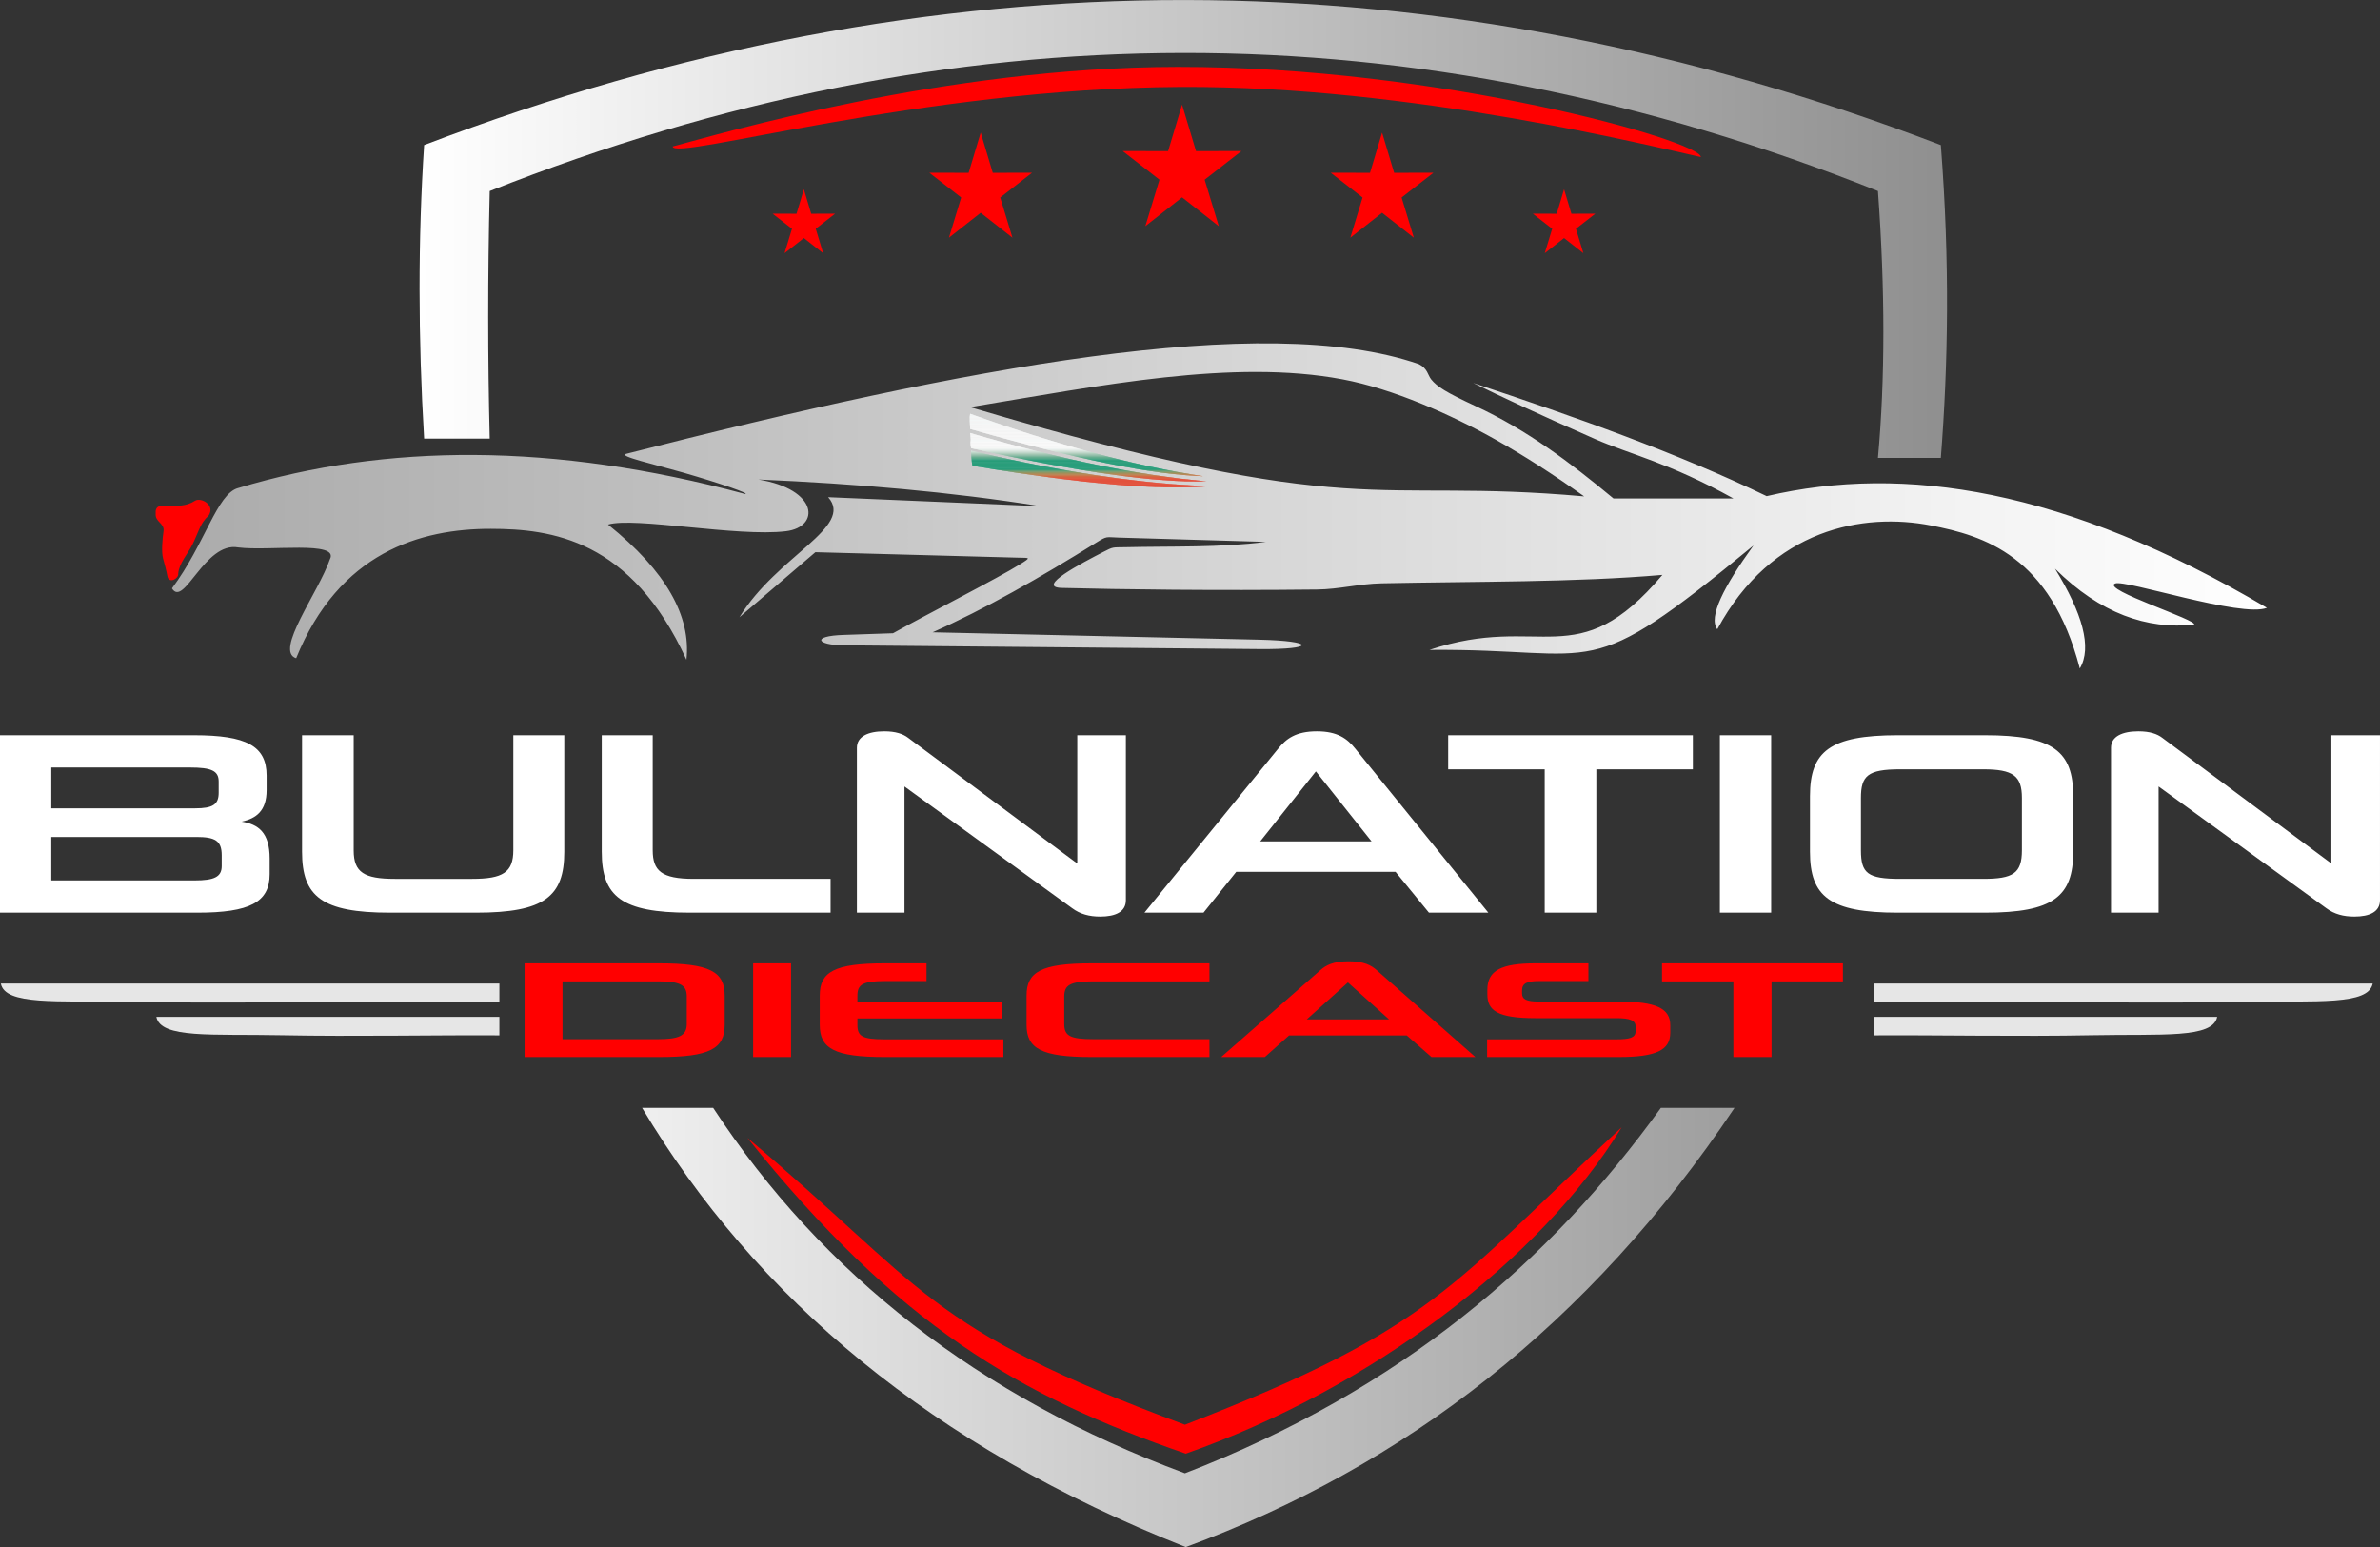 <?xml version="1.0" encoding="UTF-8"?>
<!DOCTYPE svg PUBLIC "-//W3C//DTD SVG 1.1//EN" "http://www.w3.org/Graphics/SVG/1.1/DTD/svg11.dtd">
<!-- Creator: CorelDRAW -->
<svg xmlns="http://www.w3.org/2000/svg" xml:space="preserve" width="180mm" height="117.003mm" version="1.1" style="shape-rendering:geometricPrecision; text-rendering:geometricPrecision; image-rendering:optimizeQuality; fill-rule:evenodd; clip-rule:evenodd"
viewBox="0 0 18000 11700.3"
 xmlns:xlink="http://www.w3.org/1999/xlink"
 xmlns:xodm="http://www.corel.com/coreldraw/odm/2003"
 enable-background="new 0 0 80 80">
 <rect x="0" y="0" width="18000" height="11700.3" fill="#333333" stroke="none"/>
 <defs>
  <style type="text/css">
   <![CDATA[
    .fil16 {fill:#FEFEFE}
    .fil102 {fill:#E63C24}
    .fil15 {fill:#FDFEFE}
    .fil17 {fill:#FEFEFE}
    .fil14 {fill:#FDFDFD}
    .fil101 {fill:#E53D24}
    .fil18 {fill:#FDFEFD}
    .fil13 {fill:#FDFDFD}
    .fil100 {fill:#E53E25}
    .fil12 {fill:#FCFDFD}
    .fil11 {fill:#FCFCFC}
    .fil99 {fill:#E43F25}
    .fil19 {fill:#FBFCFB}
    .fil10 {fill:#FBFCFC}
    .fil98 {fill:#E34125}
    .fil20 {fill:#F9FBFA}
    .fil97 {fill:#E14326}
    .fil21 {fill:#F7FAF8}
    .fil22 {fill:#F4F8F6}
    .fil96 {fill:#E04627}
    .fil95 {fill:#DE4A28}
    .fil23 {fill:#F1F7F4}
    .fil24 {fill:#EFF6F2}
    .fil94 {fill:#DC4D29}
    .fil25 {fill:#EBF3EE}
    .fil93 {fill:#D9512A}
    .fil26 {fill:#E8F1EC}
    .fil92 {fill:#D6552C}
    .fil27 {fill:#E4EFE9}
    .fil91 {fill:#D35A2E}
    .fil28 {fill:#E0EBE5}
    .fil90 {fill:#D05E2F}
    .fil29 {fill:#DCEAE1}
    .fil30 {fill:#D7E7DE}
    .fil89 {fill:#CC6231}
    .fil31 {fill:#D2E4DA}
    .fil88 {fill:#C86633}
    .fil32 {fill:#CEE1D6}
    .fil87 {fill:#C46B36}
    .fil33 {fill:#C9DED2}
    .fil86 {fill:#BF7039}
    .fil34 {fill:#C3DBCE}
    .fil35 {fill:#BED8C9}
    .fil85 {fill:#BA733B}
    .fil36 {fill:#B8D5C5}
    .fil84 {fill:#B5783E}
    .fil37 {fill:#B3D2C1}
    .fil83 {fill:#AF7B41}
    .fil38 {fill:#ADCFBC}
    .fil39 {fill:#A7CCB8}
    .fil82 {fill:#A97F44}
    .fil40 {fill:#A1C8B3}
    .fil81 {fill:#A38347}
    .fil41 {fill:#9AC5AF}
    .fil80 {fill:#9C864B}
    .fil42 {fill:#95C2AB}
    .fil43 {fill:#8EBFA7}
    .fil79 {fill:#95894E}
    .fil44 {fill:#88BCA2}
    .fil78 {fill:#8E8B51}
    .fil45 {fill:#81B99E}
    .fil46 {fill:#7BB69A}
    .fil77 {fill:#858E54}
    .fil47 {fill:#74B497}
    .fil76 {fill:#7D9058}
    .fil48 {fill:#6DB092}
    .fil75 {fill:#74915B}
    .fil49 {fill:#67AE8F}
    .fil50 {fill:#5FAB8B}
    .fil74 {fill:#6A935E}
    .fil51 {fill:#59A988}
    .fil73 {fill:#609361}
    .fil52 {fill:#52A785}
    .fil53 {fill:#4DA482}
    .fil72 {fill:#569463}
    .fil54 {fill:#45A27F}
    .fil71 {fill:#4C9565}
    .fil55 {fill:#3FA17C}
    .fil56 {fill:#379F7A}
    .fil70 {fill:#419568}
    .fil57 {fill:#2F9D77}
    .fil58 {fill:#289C76}
    .fil69 {fill:#34966A}
    .fil59 {fill:#219A74}
    .fil68 {fill:#28966B}
    .fil60 {fill:#1A9972}
    .fil61 {fill:#159871}
    .fil67 {fill:#1B966C}
    .fil62 {fill:#139770}
    .fil63 {fill:#12976E}
    .fil66 {fill:#13966D}
    .fil64 {fill:#10966E}
    .fil65 {fill:#0F966E}
    .fil7 {fill:#E6E6E6}
    .fil9 {fill:#FBFBFB}
    .fil5 {fill:red}
    .fil4 {fill:red;fill-rule:nonzero}
    .fil3 {fill:white;fill-rule:nonzero}
    .fil8 {fill:url(#id1)}
    .fil6 {fill:url(#id2)}
    .fil2 {fill:url(#id3);fill-rule:nonzero;fill-opacity:0.902}
    .fil1 {fill:url(#id4);fill-rule:nonzero;fill-opacity:0.902}
    .fil0 {fill:url(#id5);fill-rule:nonzero;fill-opacity:0.902}
   ]]>
  </style>
     <clipPath id="id0">
      <path d="M7344.13 3408.95c682.27,160.09 1285.87,251.46 1804.38,268.17 -376.29,32.46 -968.24,-17.05 -1791.3,-154.41 -4.34,3.76 -8.77,-27.91 -13.08,-113.76zm-6.89 -134.11c672.62,196.69 1270.41,320.56 1787.24,365.31 -377.46,12.03 -965.89,-69.35 -1780.35,-251 -1.37,-16.09 -6.68,-32.97 -3.63,-49.43 3.84,-20.84 -2.34,-42.86 -3.26,-64.88zm0 -145.51c659.58,236.76 1248.86,396.3 1762.05,472.01 -377.5,-10.66 -959.96,-127.26 -1762.05,-357.5 0,-38.18 -7.69,-73.9 0,-114.51z"/>
     </clipPath>
  <linearGradient id="id1" gradientUnits="userSpaceOnUse" x1="1300.81" y1="3826.18" x2="17144.71" y2="3826.18">
   <stop offset="0" style="stop-opacity:1; stop-color:#ABABAB"/>
   <stop offset="1" style="stop-opacity:1; stop-color:white"/>
  </linearGradient>
  <linearGradient id="id2" gradientUnits="userSpaceOnUse" x1="3173.21" y1="5850.47" x2="14725.54" y2="5850.47">
   <stop offset="0" style="stop-opacity:1; stop-color:white"/>
   <stop offset="1" style="stop-opacity:1; stop-color:#8F8F8F"/>
  </linearGradient>
  <linearGradient id="id3" gradientUnits="userSpaceOnUse" x1="29411.11" y1="2134.93" x2="29384.85" y2="2082.02">
   <stop offset="0" style="stop-opacity:1; stop-color:#E72D34"/>
   <stop offset="0.078" style="stop-opacity:1; stop-color:#E73535"/>
   <stop offset="0.18" style="stop-opacity:1; stop-color:#E94835"/>
   <stop offset="0.31" style="stop-opacity:1; stop-color:#EC6534"/>
   <stop offset="0.439" style="stop-opacity:1; stop-color:#F1872F"/>
   <stop offset="0.58" style="stop-opacity:1; stop-color:#F9B01B"/>
   <stop offset="0.729" style="stop-opacity:1; stop-color:#FFDA00"/>
   <stop offset="0.788" style="stop-opacity:1; stop-color:#FFEC00"/>
   <stop offset="1" style="stop-opacity:1; stop-color:#FFEC00"/>
  </linearGradient>
  <linearGradient id="id4" gradientUnits="userSpaceOnUse" xlink:href="#id3" x1="28987.95" y1="2134.93" x2="28987.95" y2="2082.02">
  </linearGradient>
  <linearGradient id="id5" gradientUnits="userSpaceOnUse" xlink:href="#id3" x1="29278.79" y1="1923.27" x2="29252.53" y2="1843.89">
  </linearGradient>
 </defs>
 <g id="Layer_x0020_1">
  <path class="fil0" d="M29303.65 1875.45c1.19,-4.75 1.19,-9.5 0,-14.25 -7.12,-5.94 -16.62,-9.5 -27.31,-9.5 -24.93,0 -49.86,17.81 -54.61,40.36 -1.19,4.75 -1.19,9.5 0,14.25 7.12,5.94 16.62,9.5 27.31,9.5 24.93,0.01 49.86,-17.8 54.61,-40.36z" enable-background="new    "/>
  <path class="fil1" d="M29036.53 2099.82c1.19,-4.75 1.19,-8.31 0,-13.06 -5.94,-4.75 -14.25,-8.31 -24.93,-8.31 -22.56,0 -45.11,16.62 -49.86,36.8 -1.19,4.75 -1.19,8.31 0,13.06 5.94,4.75 14.25,8.31 24.93,8.31 22.56,-1.18 45.11,-17.8 49.86,-36.8z" enable-background="new    "/>
  <path class="fil2" d="M29435.43 2099.82c1.19,-4.75 1.19,-8.31 0,-13.06 -5.94,-4.75 -14.25,-8.31 -24.93,-8.31 -22.56,0 -45.11,16.62 -49.86,36.8 -1.19,4.75 -1.19,8.31 0,13.06 5.94,4.75 14.25,8.31 24.93,8.31 23.74,-1.18 46.3,-17.8 49.86,-36.8z" enable-background="new    "/>
  <g id="_2889814736976">
   <g>
    <path class="fil3" d="M-0.07 6902.58l1493.2 0c395.64,0 546.25,-78.71 546.25,-291.19l0 -118.07c0,-198.71 -86.81,-259.7 -211.86,-279.4 109.75,-23.61 188.88,-80.66 188.88,-238.07l0 -110.17c0,-224.33 -153.15,-304.99 -548.79,-304.99l-1467.68 0 0 1341.89zm1485.55 -572.57c140.37,0 191.43,27.55 191.43,137.74l0 82.62c0,82.65 -58.71,108.24 -204.2,108.24l-1084.77 0 0 -328.6 1097.54 0zm-48.5 -525.33c163.36,0 216.95,25.57 216.95,106.23l0 84.61c0,88.54 -43.38,118.07 -178.69,118.07l-1087.3 0 0 -308.91 1049.04 0zm2164.48 1097.9c515.64,0 666.22,-121.99 666.22,-460.42l0 -881.47 -385.42 0 0 869.68c0,167.25 -79.13,216.42 -311.41,216.42l-584.51 0c-232.28,0 -311.42,-49.17 -311.42,-214.46l0 -871.64 -390.49 0 0 881.47c0,338.43 150.59,460.42 663.62,460.42l653.41 0zm2680.11 0l0 -255.79 -1033.74 0c-245.05,0 -311.41,-60.99 -311.41,-216.42l0 -869.68 -385.4 0 0 881.47c0,338.43 150.59,460.42 663.62,460.42l1066.93 0zm2039.43 29.5c114.86,0 193.97,-35.4 193.97,-123.94l0 -1247.45 -367.56 0 0 970.01 -1278.77 -950.34c-38.31,-29.51 -94.43,-49.18 -181.22,-49.18 -122.54,0 -206.76,39.34 -206.76,123.95l0 1247.45 359.91 0 0 -954.28 1268.58 920.83c61.24,45.27 130.16,62.95 211.85,62.95zm2486.1 -29.5l449.23 0 -1005.67 -1239.58c-61.26,-76.72 -135.28,-131.82 -290.98,-131.82 -158.24,0 -232.26,55.1 -293.55,131.82l-1010.76 1239.58 446.67 0 247.61 -308.9 1204.75 0 252.7 308.9zm-855.08 -1068.39l421.16 529.26 -842.31 0 421.15 -529.26zm2121.07 1068.39l0 -1084.15 730.04 0 0 -257.74 -1850.53 0 0 257.74 730 0 0 1084.15 390.49 0zm1322.17 0l0 -1341.89 -387.96 0 0 1341.89 387.96 0zm1618.28 0c515.59,0 666.18,-121.99 666.18,-460.42l0 -421.05c0,-338.44 -150.59,-460.42 -666.18,-460.42l-661.08 0c-513.06,0 -663.65,121.98 -663.65,460.42l0 421.05c0,338.43 150.59,460.42 663.65,460.42l661.08 0zm278.22 -472.21c0,175.1 -66.36,216.42 -293.55,216.42l-627.92 0c-245.02,0 -296.05,-41.32 -296.05,-216.42l0 -395.49c0,-167.25 51.03,-216.45 296.05,-216.45l627.92 0c227.19,0 293.55,49.2 293.55,216.45l0 395.49zm2514.2 501.71c114.86,0 193.96,-35.4 193.96,-123.94l0 -1247.45 -367.56 0 0 970.01 -1278.76 -950.34c-38.31,-29.51 -94.46,-49.18 -181.22,-49.18 -122.54,0 -206.79,39.34 -206.79,123.95l0 1247.45 359.91 0 0 -954.28 1268.6 920.83c61.24,45.27 130.14,62.95 211.86,62.95z"/>
    <path class="fil4" d="M4986.42 7994.48c383.1,0 494.39,-64.41 494.39,-243.12l0 -222.34c0,-178.72 -111.29,-243.12 -494.39,-243.12l-1018.93 0 0 708.58 1018.93 0zm207.57 -248.31c0,89.34 -64.15,113.25 -218.86,113.25l-720.79 0 0 -437.41 720.79 0c169.84,0 218.86,26.99 218.86,114.28l0 209.88zm788.74 248.31l0 -708.58 -286.8 0 0 708.58 286.8 0zm1605.78 0l0 -134.03 -898.18 0c-167.97,0 -205.68,-22.86 -205.68,-108.06l0 -49.85 1096.31 0 0 -125.73 -1096.31 0 0 -47.79c0,-82.1 39.64,-109.09 205.68,-109.09l316.98 0 0 -134.03 -316.98 0c-379.3,0 -490.62,64.4 -490.62,243.12l0 222.34c0,178.71 111.32,243.12 490.62,243.12l898.18 0zm1558.59 0l0 -135.06 -877.43 0c-177.33,0 -220.76,-25.99 -220.76,-114.31l0 -207.79c0,-87.26 43.43,-115.31 218.9,-115.31l879.29 0 0 -136.11 -892.51 0c-379.28,0 -490.6,64.4 -490.6,243.12l0 222.34c0,178.71 111.32,243.12 490.6,243.12l892.51 0zm1679.37 0l332.09 0 -743.46 -654.56c-45.31,-40.52 -100.03,-69.6 -215.12,-69.6 -116.96,0 -171.68,29.08 -217,69.6l-747.21 654.56 330.2 0 183.05 -163.14 890.63 0 186.82 163.14zm-632.13 -564.17l311.33 279.48 -622.69 0 311.36 -279.48zm2045.4 564.17c286.82,0 392.5,-51.96 392.5,-183.91l0 -56.1c0,-127.78 -105.68,-179.74 -392.5,-179.74l-601.92 0c-92.46,0 -126.41,-16.64 -126.41,-61.3l0 -22.85c0,-56.13 41.5,-70.65 128.31,-70.65l373.59 0 0 -134.03 -400.01 0c-258.54,0 -364.22,54.02 -364.22,199.48l0 35.33c0,121.56 75.52,179.74 364.22,179.74l613.22 0c100,0 143.43,16.61 143.43,61.3l0 38.43c0,47.8 -43.43,60.27 -145.31,60.27l-977.42 0 0 134.03 992.52 0zm1158.53 0l0 -572.47 539.71 0 0 -136.11 -1368.04 0 0 136.11 539.63 0 0 572.47 288.7 0z"/>
    <path class="fil5" d="M5087.61 1107.55c361.61,-94.86 2051.85,-599.8 3819.45,-601.6 1987.09,-2.04 3956.66,560.74 3956.66,681.82 -356.03,-77.08 -2192.18,-539.42 -3934.31,-530.28 -1961.93,10.28 -3841.8,563.67 -3841.8,450.06z"/>
    <polygon class="fil5" points="8939.94,791.16 9045.54,1142.99 9389.29,1142.26 9110.8,1358.99 9217.65,1710.39 8939.94,1492.51 8662.22,1710.39 8769.08,1358.99 8490.58,1142.26 8834.33,1142.99 "/>
    <polygon class="fil5" points="10452.74,1002.87 10544.04,1307.03 10841.22,1306.4 10600.44,1493.77 10692.84,1797.55 10452.74,1609.18 10212.65,1797.55 10305.03,1493.77 10064.25,1306.4 10361.46,1307.03 "/>
    <polygon class="fil5" points="7417.05,1002.87 7508.35,1307.03 7805.54,1306.4 7564.78,1493.77 7657.16,1797.55 7417.05,1609.18 7176.97,1797.55 7269.35,1493.77 7028.59,1306.4 7325.77,1307.03 "/>
    <polygon class="fil5" points="6079.58,1431.45 6135.1,1616.48 6315.89,1616.1 6169.42,1730.09 6225.62,1914.9 6079.58,1800.31 5933.51,1914.9 5989.71,1730.09 5843.23,1616.1 6024.03,1616.48 "/>
    <polygon class="fil5" points="11829.07,1431.45 11884.6,1616.48 12065.39,1616.1 11918.92,1730.09 11975.12,1914.9 11829.07,1800.31 11683,1914.9 11739.2,1730.09 11592.73,1616.1 11773.53,1616.48 "/>
    <path class="fil6" d="M4856.27 8378.98l537.48 0c826.02,1259.1 2009.91,2185.31 3567.81,2763.62 1637.03,-632.89 2762.71,-1603.06 3599.73,-2763.62l556.91 0c-1094.41,1634.51 -2494.2,2711.82 -4150.26,3321.66 -1914.3,-756.42 -3252.58,-1884.46 -4111.67,-3321.66zm9822.34 -7281.81c69.5,892.98 55.18,1660.12 0,2366.03l-475.63 0c54.28,-594.41 55.11,-1265.96 0,-2018.33 -3508.13,-1400.61 -7007.75,-1384.05 -10499.14,0 -15.58,646 -15.09,1269.4 0,1872.35l-496.05 0c-45.41,-764.25 -46.79,-1504.99 0,-2220.05 3851.14,-1470.42 7674.52,-1454.51 11470.82,0z"/>
    <path class="fil5" d="M5653.11 8606.19c1346.79,1130.98 1324.05,1432.46 3308.45,2169.1 1897.63,-733.65 2008.6,-1053.9 3302.83,-2248.97 -610.04,999.28 -1895.18,1974.97 -3296.45,2467.86 -1248.41,-430.92 -2178.44,-968.8 -3314.83,-2387.99z"/>
    <path class="fil7" d="M3776.88 7830.6c-448.4,-3.24 -1105.86,10.07 -1646.69,-0.92 -526.66,-10.7 -914.75,26.77 -947.54,-139.08l2594.23 0 0 140zm0 -251.89c-416.87,-3 -2190.69,8.27 -2707.24,1.06 -39.05,-0.54 -77.68,-1.22 -115.68,-1.98 -526.65,-10.69 -914.75,26.78 -947.54,-139.07l1057.35 0 2713.11 0 0 139.99zm10397.57 251.89c448.4,-3.24 1105.86,10.07 1646.7,-0.92 526.66,-10.7 914.74,26.77 947.53,-139.08l-2594.23 0 0 140zm0 -251.89c416.88,-3 2190.7,8.27 2707.24,1.06 39.05,-0.54 77.68,-1.22 115.69,-1.98 526.64,-10.69 914.74,26.78 947.53,-139.07l-1057.35 0 -2713.11 0 0 139.99z"/>
    <path class="fil8" d="M1800.36 3691.32c1117.4,-336.3 2384.07,-345.67 3833.08,44.35 50.79,1.33 -190.38,-81.79 -464.36,-160.65 -224.05,-64.5 -495.53,-125.29 -434.92,-142.09 2562.61,-654.5 4826.79,-1082.62 5995.38,-679.6 68.39,33.13 67.91,83.16 95.15,116.76 43.83,54.1 112.32,97.82 334.41,200.95 391.96,181.99 715.02,426.16 1043.66,698.74l907 0.07c-487.9,-271.29 -779.95,-332.33 -1046.92,-449.65 -457.09,-200.86 -707.1,-319.48 -920.67,-423.62 780.45,258.9 1542.33,529.83 2219.2,855.74 1037.51,-242.15 2257,-58.08 3783.34,844.66 -191.55,76.95 -1073.27,-216.18 -1148.01,-183.93 -107.05,46.2 639.79,280.32 596.17,311.89 -354.69,35.75 -705.53,-82.27 -1050.79,-423.89 207.39,337.54 281.96,596.25 187.47,754.56 -222.54,-853.93 -725.59,-1003.51 -1125.69,-1081.47 -506.89,-98.77 -1203.13,20.09 -1615.92,784.86 -68.91,-90.94 47.54,-320.89 273.75,-633.19 -1297.49,1068.86 -1126.02,778.22 -2450.03,789.31 844.68,-283.42 1112.87,200.98 1761.13,-567.1 -656.27,56.99 -1413.59,49.01 -2122.85,63.76 -170.51,3.54 -323.69,44.98 -488.8,46.8 -780.09,8.62 -1481.69,-0.32 -1931.9,-12.08 -200.51,-5.19 156.13,-189.48 312.15,-270.55 81.85,-42.52 71.65,-35 166.7,-37.23 356.48,-8.42 718.16,3.96 1065.69,-40.23l-1111.6 -32.52c-97.51,-2.86 -86.98,-14.45 -169.13,36.76 -428.97,267.44 -846.49,505.11 -1239.67,679.44l2470.3 55.87c426.64,9.67 430.86,74.87 1.3,70.98l-3145.89 -28.58c-202.64,-1.84 -243.13,-70.22 -1.4,-78.41l376.37 -12.73c276.27,-154.23 788.32,-413.9 961.54,-522.05 86.68,-54.13 69.94,-47.23 -10.34,-49.38l-1538.51 -41.41 -574.09 491.45c286.38,-466.48 870.59,-681.59 670.63,-907.64l1608.1 68.39c-680.16,-108.1 -1395.79,-170.57 -2135.61,-201.97 453.3,73.18 469.46,359.31 208.53,391.02 -366.3,44.52 -1145.57,-110.39 -1345.82,-50.41 441.32,354.06 628.68,694.3 593.11,1022.35 -418.02,-911.87 -1023.81,-989.39 -1479.33,-989.98 -533.26,-0.69 -1147.2,178.03 -1472.25,978.46 -167.82,-52.34 169.99,-498.75 254.99,-748.14 75.74,-143.24 -461.97,-59.71 -692.95,-89.57 -253.13,-46.79 -410.39,459.59 -501.25,309.54 251.32,-337.69 339.57,-714.52 499.55,-758.64zm9517.07 -362.83c209.59,117.99 430.9,260.17 663.54,425.65 -1634.29,-146.46 -1674.62,205.68 -4643.74,-674.95 993.98,-164.48 1989.62,-365.18 2814.57,-210.67 385.55,72.2 825.07,268.22 1165.63,459.97z"/>
    <path class="fil5" d="M1177.42 3885.82c-10.39,-124.47 161.09,-8.55 297.08,-98.43 43.43,-28.7 159.52,31.33 101.39,115.3 -59.79,48.48 -77.83,131.04 -120.86,216.71 -35.44,70.54 -100.95,140.38 -107.19,219.85 5.58,36.16 -70.92,78.78 -81.6,19.03 -8.42,-44.77 -20.31,-89.34 -32.68,-133.82 -14.33,-51.54 -4.61,-153.71 3.27,-206.04 9.27,-61.68 -64.51,-70.66 -59.41,-132.6z"/>
   </g>
   <g>
    <g style="clip-path:url(#id0)">
     <polygon class="fil9" points="9148.51,3129.33 9148.51,3132.6 7329.55,3132.6 7329.55,3129.33 "/>
     <polygon id="_1" class="fil10" points="9148.51,3131.51 9148.51,3134.78 7329.55,3134.78 7329.55,3131.51 "/>
     <polygon id="_2" class="fil10" points="9148.51,3133.69 9148.51,3136.95 7329.55,3136.95 7329.55,3133.69 "/>
     <polygon id="_3" class="fil10" points="9148.51,3135.86 9148.51,3139.13 7329.55,3139.13 7329.55,3135.86 "/>
     <polygon id="_4" class="fil10" points="9148.51,3138.04 9148.51,3141.31 7329.55,3141.31 7329.55,3138.04 "/>
     <polygon id="_5" class="fil10" points="9148.51,3140.22 9148.51,3143.48 7329.55,3143.48 7329.55,3140.22 "/>
     <polygon id="_6" class="fil10" points="9148.51,3142.4 9148.51,3145.66 7329.55,3145.66 7329.55,3142.4 "/>
     <polygon id="_7" class="fil10" points="9148.51,3144.57 9148.51,3147.84 7329.55,3147.84 7329.55,3144.57 "/>
     <polygon id="_8" class="fil10" points="9148.51,3146.75 9148.51,3150.02 7329.55,3150.02 7329.55,3146.75 "/>
     <polygon id="_9" class="fil10" points="9148.51,3148.93 9148.51,3152.19 7329.55,3152.19 7329.55,3148.93 "/>
     <polygon id="_10" class="fil10" points="9148.51,3151.11 9148.51,3154.37 7329.55,3154.37 7329.55,3151.11 "/>
     <polygon id="_11" class="fil10" points="9148.51,3153.28 9148.51,3156.55 7329.55,3156.55 7329.55,3153.28 "/>
     <polygon id="_12" class="fil10" points="9148.51,3155.46 9148.51,3158.73 7329.55,3158.73 7329.55,3155.46 "/>
     <polygon id="_13" class="fil10" points="9148.51,3157.64 9148.51,3160.9 7329.55,3160.9 7329.55,3157.64 "/>
     <polygon id="_14" class="fil10" points="9148.51,3159.81 9148.51,3163.08 7329.55,3163.08 7329.55,3159.81 "/>
     <polygon id="_15" class="fil10" points="9148.51,3161.99 9148.51,3165.26 7329.55,3165.26 7329.55,3161.99 "/>
     <polygon id="_16" class="fil10" points="9148.51,3164.17 9148.51,3167.44 7329.55,3167.44 7329.55,3164.17 "/>
     <polygon id="_17" class="fil10" points="9148.51,3166.35 9148.51,3169.61 7329.55,3169.61 7329.55,3166.35 "/>
     <polygon id="_18" class="fil10" points="9148.51,3168.52 9148.51,3171.79 7329.55,3171.79 7329.55,3168.52 "/>
     <polygon id="_19" class="fil10" points="9148.51,3170.7 9148.51,3173.97 7329.55,3173.97 7329.55,3170.7 "/>
     <polygon id="_20" class="fil10" points="9148.51,3172.88 9148.51,3176.14 7329.55,3176.14 7329.55,3172.88 "/>
     <polygon id="_21" class="fil10" points="9148.51,3175.06 9148.51,3178.32 7329.55,3178.32 7329.55,3175.06 "/>
     <polygon id="_22" class="fil10" points="9148.51,3177.23 9148.51,3180.5 7329.55,3180.5 7329.55,3177.23 "/>
     <polygon id="_23" class="fil10" points="9148.51,3179.41 9148.51,3182.68 7329.55,3182.68 7329.55,3179.41 "/>
     <polygon id="_24" class="fil10" points="9148.51,3181.59 9148.51,3184.85 7329.55,3184.85 7329.55,3181.59 "/>
     <polygon id="_25" class="fil10" points="9148.51,3183.77 9148.51,3187.03 7329.55,3187.03 7329.55,3183.77 "/>
     <polygon id="_26" class="fil10" points="9148.51,3185.94 9148.51,3189.21 7329.55,3189.21 7329.55,3185.94 "/>
     <polygon id="_27" class="fil10" points="9148.51,3188.12 9148.51,3191.39 7329.55,3191.39 7329.55,3188.12 "/>
     <polygon id="_28" class="fil10" points="9148.51,3190.3 9148.51,3193.56 7329.55,3193.56 7329.55,3190.3 "/>
     <polygon id="_29" class="fil10" points="9148.51,3192.47 9148.51,3195.74 7329.55,3195.74 7329.55,3192.47 "/>
     <polygon id="_30" class="fil10" points="9148.51,3194.65 9148.51,3197.92 7329.55,3197.92 7329.55,3194.65 "/>
     <polygon id="_31" class="fil10" points="9148.51,3196.83 9148.51,3200.1 7329.55,3200.1 7329.55,3196.83 "/>
     <polygon id="_32" class="fil10" points="9148.51,3199.01 9148.51,3202.27 7329.55,3202.27 7329.55,3199.01 "/>
     <polygon id="_33" class="fil10" points="9148.51,3201.18 9148.51,3204.45 7329.55,3204.45 7329.55,3201.18 "/>
     <polygon id="_34" class="fil10" points="9148.51,3203.36 9148.51,3206.63 7329.55,3206.63 7329.55,3203.36 "/>
     <polygon id="_35" class="fil10" points="9148.51,3205.54 9148.51,3208.8 7329.55,3208.8 7329.55,3205.54 "/>
     <polygon id="_36" class="fil11" points="9148.51,3207.72 9148.51,3210.98 7329.55,3210.98 7329.55,3207.72 "/>
     <polygon id="_37" class="fil11" points="9148.51,3209.89 9148.51,3213.16 7329.55,3213.16 7329.55,3209.89 "/>
     <polygon id="_38" class="fil11" points="9148.51,3212.07 9148.51,3215.34 7329.55,3215.34 7329.55,3212.07 "/>
     <polygon id="_39" class="fil11" points="9148.51,3214.25 9148.51,3217.51 7329.55,3217.51 7329.55,3214.25 "/>
     <polygon id="_40" class="fil11" points="9148.51,3216.43 9148.51,3219.69 7329.55,3219.69 7329.55,3216.43 "/>
     <polygon id="_41" class="fil11" points="9148.51,3218.6 9148.51,3221.87 7329.55,3221.87 7329.55,3218.6 "/>
     <polygon id="_42" class="fil11" points="9148.51,3220.78 9148.51,3224.05 7329.55,3224.05 7329.55,3220.78 "/>
     <polygon id="_43" class="fil11" points="9148.51,3222.96 9148.51,3226.22 7329.55,3226.22 7329.55,3222.96 "/>
     <polygon id="_44" class="fil11" points="9148.51,3225.13 9148.51,3228.4 7329.55,3228.4 7329.55,3225.13 "/>
     <polygon id="_45" class="fil11" points="9148.51,3227.31 9148.51,3230.58 7329.55,3230.58 7329.55,3227.31 "/>
     <polygon id="_46" class="fil11" points="9148.51,3229.49 9148.51,3232.76 7329.55,3232.76 7329.55,3229.49 "/>
     <polygon id="_47" class="fil11" points="9148.51,3231.67 9148.51,3234.93 7329.55,3234.93 7329.55,3231.67 "/>
     <polygon id="_48" class="fil11" points="9148.51,3233.84 9148.51,3237.11 7329.55,3237.11 7329.55,3233.84 "/>
     <polygon id="_49" class="fil11" points="9148.51,3236.02 9148.51,3239.29 7329.55,3239.29 7329.55,3236.02 "/>
     <polygon id="_50" class="fil12" points="9148.51,3238.2 9148.51,3241.46 7329.55,3241.46 7329.55,3238.2 "/>
     <polygon id="_51" class="fil12" points="9148.51,3240.38 9148.51,3243.64 7329.55,3243.64 7329.55,3240.38 "/>
     <polygon id="_52" class="fil12" points="9148.51,3242.55 9148.51,3245.82 7329.55,3245.82 7329.55,3242.55 "/>
     <polygon id="_53" class="fil12" points="9148.51,3244.73 9148.51,3248 7329.55,3248 7329.55,3244.73 "/>
     <polygon id="_54" class="fil12" points="9148.51,3246.91 9148.51,3250.17 7329.55,3250.17 7329.55,3246.91 "/>
     <polygon id="_55" class="fil12" points="9148.51,3249.09 9148.51,3252.35 7329.55,3252.35 7329.55,3249.09 "/>
     <polygon id="_56" class="fil12" points="9148.51,3251.26 9148.51,3254.53 7329.55,3254.53 7329.55,3251.26 "/>
     <polygon id="_57" class="fil12" points="9148.51,3253.44 9148.51,3256.71 7329.55,3256.71 7329.55,3253.44 "/>
     <polygon id="_58" class="fil12" points="9148.51,3255.62 9148.51,3258.88 7329.55,3258.88 7329.55,3255.62 "/>
     <polygon id="_59" class="fil12" points="9148.51,3257.79 9148.51,3261.06 7329.55,3261.06 7329.55,3257.79 "/>
     <polygon id="_60" class="fil12" points="9148.51,3259.97 9148.51,3263.24 7329.55,3263.24 7329.55,3259.97 "/>
     <polygon id="_61" class="fil13" points="9148.51,3262.15 9148.51,3265.42 7329.55,3265.42 7329.55,3262.15 "/>
     <polygon id="_62" class="fil13" points="9148.51,3264.33 9148.51,3267.59 7329.55,3267.59 7329.55,3264.33 "/>
     <polygon id="_63" class="fil13" points="9148.51,3266.5 9148.51,3269.77 7329.55,3269.77 7329.55,3266.5 "/>
     <polygon id="_64" class="fil13" points="9148.51,3268.68 9148.51,3271.95 7329.55,3271.95 7329.55,3268.68 "/>
     <polygon id="_65" class="fil13" points="9148.51,3270.86 9148.51,3274.12 7329.55,3274.12 7329.55,3270.86 "/>
     <polygon id="_66" class="fil13" points="9148.51,3273.04 9148.51,3276.3 7329.55,3276.3 7329.55,3273.04 "/>
     <polygon id="_67" class="fil13" points="9148.51,3275.21 9148.51,3278.48 7329.55,3278.48 7329.55,3275.21 "/>
     <polygon id="_68" class="fil13" points="9148.51,3277.39 9148.51,3280.66 7329.55,3280.66 7329.55,3277.39 "/>
     <polygon id="_69" class="fil13" points="9148.51,3279.57 9148.51,3282.83 7329.55,3282.83 7329.55,3279.57 "/>
     <polygon id="_70" class="fil13" points="9148.51,3281.75 9148.51,3285.01 7329.55,3285.01 7329.55,3281.75 "/>
     <polygon id="_71" class="fil13" points="9148.51,3283.92 9148.51,3287.19 7329.55,3287.19 7329.55,3283.92 "/>
     <polygon id="_72" class="fil13" points="9148.51,3286.1 9148.51,3289.37 7329.55,3289.37 7329.55,3286.1 "/>
     <polygon id="_73" class="fil13" points="9148.51,3288.28 9148.51,3291.54 7329.55,3291.54 7329.55,3288.28 "/>
     <polygon id="_74" class="fil13" points="9148.51,3290.45 9148.51,3293.72 7329.55,3293.72 7329.55,3290.45 "/>
     <polygon id="_75" class="fil13" points="9148.51,3292.63 9148.51,3295.9 7329.55,3295.9 7329.55,3292.63 "/>
     <polygon id="_76" class="fil13" points="9148.51,3294.81 9148.51,3298.08 7329.55,3298.08 7329.55,3294.81 "/>
     <polygon id="_77" class="fil13" points="9148.51,3296.99 9148.51,3300.25 7329.55,3300.25 7329.55,3296.99 "/>
     <polygon id="_78" class="fil13" points="9148.51,3299.16 9148.51,3302.43 7329.55,3302.43 7329.55,3299.16 "/>
     <polygon id="_79" class="fil14" points="9148.51,3301.34 9148.51,3304.61 7329.55,3304.61 7329.55,3301.34 "/>
     <polygon id="_80" class="fil14" points="9148.51,3303.52 9148.51,3306.78 7329.55,3306.78 7329.55,3303.52 "/>
     <polygon id="_81" class="fil14" points="9148.51,3305.7 9148.51,3308.96 7329.55,3308.96 7329.55,3305.7 "/>
     <polygon id="_82" class="fil14" points="9148.51,3307.87 9148.51,3311.14 7329.55,3311.14 7329.55,3307.87 "/>
     <polygon id="_83" class="fil14" points="9148.51,3310.05 9148.51,3313.32 7329.55,3313.32 7329.55,3310.05 "/>
     <polygon id="_84" class="fil14" points="9148.51,3312.23 9148.51,3315.49 7329.55,3315.49 7329.55,3312.23 "/>
     <polygon id="_85" class="fil14" points="9148.51,3314.41 9148.51,3317.67 7329.55,3317.67 7329.55,3314.41 "/>
     <polygon id="_86" class="fil14" points="9148.51,3316.58 9148.51,3319.85 7329.55,3319.85 7329.55,3316.58 "/>
     <polygon id="_87" class="fil14" points="9148.51,3318.76 9148.51,3322.03 7329.55,3322.03 7329.55,3318.76 "/>
     <polygon id="_88" class="fil15" points="9148.51,3320.94 9148.51,3324.2 7329.55,3324.2 7329.55,3320.94 "/>
     <polygon id="_89" class="fil15" points="9148.51,3323.11 9148.51,3326.38 7329.55,3326.38 7329.55,3323.11 "/>
     <polygon id="_90" class="fil15" points="9148.51,3325.29 9148.51,3328.56 7329.55,3328.56 7329.55,3325.29 "/>
     <polygon id="_91" class="fil15" points="9148.51,3327.47 9148.51,3330.74 7329.55,3330.74 7329.55,3327.47 "/>
     <polygon id="_92" class="fil15" points="9148.51,3329.65 9148.51,3332.91 7329.55,3332.91 7329.55,3329.65 "/>
     <polygon id="_93" class="fil15" points="9148.51,3331.82 9148.51,3335.09 7329.55,3335.09 7329.55,3331.82 "/>
     <polygon id="_94" class="fil15" points="9148.51,3334 9148.51,3337.27 7329.55,3337.27 7329.55,3334 "/>
     <polygon id="_95" class="fil15" points="9148.51,3336.18 9148.51,3339.44 7329.55,3339.44 7329.55,3336.18 "/>
     <polygon id="_96" class="fil15" points="9148.51,3338.36 9148.51,3341.62 7329.55,3341.62 7329.55,3338.36 "/>
     <polygon id="_97" class="fil15" points="9148.51,3340.53 9148.51,3343.8 7329.55,3343.8 7329.55,3340.53 "/>
     <polygon id="_98" class="fil16" points="9148.51,3342.71 9148.51,3345.98 7329.55,3345.98 7329.55,3342.71 "/>
     <polygon id="_99" class="fil16" points="9148.51,3344.89 9148.51,3348.15 7329.55,3348.15 7329.55,3344.89 "/>
     <polygon id="_100" class="fil16" points="9148.51,3347.07 9148.51,3350.33 7329.55,3350.33 7329.55,3347.07 "/>
     <polygon id="_101" class="fil16" points="9148.51,3349.24 9148.51,3352.51 7329.55,3352.51 7329.55,3349.24 "/>
     <polygon id="_102" class="fil16" points="9148.51,3351.42 9148.51,3354.69 7329.55,3354.69 7329.55,3351.42 "/>
     <polygon id="_103" class="fil16" points="9148.51,3353.6 9148.51,3356.86 7329.55,3356.86 7329.55,3353.6 "/>
     <polygon id="_104" class="fil16" points="9148.51,3355.77 9148.51,3359.04 7329.55,3359.04 7329.55,3355.77 "/>
     <polygon id="_105" class="fil16" points="9148.51,3357.95 9148.51,3361.22 7329.55,3361.22 7329.55,3357.95 "/>
     <polygon id="_106" class="fil16" points="9148.51,3360.13 9148.51,3363.4 7329.55,3363.4 7329.55,3360.13 "/>
     <polygon id="_107" class="fil16" points="9148.51,3362.31 9148.51,3365.57 7329.55,3365.57 7329.55,3362.31 "/>
     <polygon id="_108" class="fil16" points="9148.51,3364.48 9148.51,3367.75 7329.55,3367.75 7329.55,3364.48 "/>
     <polygon id="_109" class="fil16" points="9148.51,3366.66 9148.51,3369.93 7329.55,3369.93 7329.55,3366.66 "/>
     <polygon id="_110" class="fil16" points="9148.51,3368.84 9148.51,3372.1 7329.55,3372.1 7329.55,3368.84 "/>
     <polygon id="_111" class="fil16" points="9148.51,3371.02 9148.51,3374.28 7329.55,3374.28 7329.55,3371.02 "/>
     <polygon id="_112" class="fil16" points="9148.51,3373.19 9148.51,3376.46 7329.55,3376.46 7329.55,3373.19 "/>
     <polygon id="_113" class="fil16" points="9148.51,3375.37 9148.51,3378.64 7329.55,3378.64 7329.55,3375.37 "/>
     <polygon id="_114" class="fil16" points="9148.51,3377.55 9148.51,3380.81 7329.55,3380.81 7329.55,3377.55 "/>
     <polygon id="_115" class="fil16" points="9148.51,3379.73 9148.51,3382.99 7329.55,3382.99 7329.55,3379.73 "/>
     <polygon id="_116" class="fil16" points="9148.51,3381.9 9148.51,3385.17 7329.55,3385.17 7329.55,3381.9 "/>
     <polygon id="_117" class="fil17" points="9148.51,3384.08 9148.51,3387.35 7329.55,3387.35 7329.55,3384.08 "/>
     <polygon id="_118" class="fil18" points="9148.51,3386.26 9148.51,3389.52 7329.55,3389.52 7329.55,3386.26 "/>
     <polygon id="_119" class="fil19" points="9148.51,3388.43 9148.51,3391.7 7329.55,3391.7 7329.55,3388.43 "/>
     <polygon id="_120" class="fil20" points="9148.51,3390.61 9148.51,3393.88 7329.55,3393.88 7329.55,3390.61 "/>
     <polygon id="_121" class="fil21" points="9148.51,3392.79 9148.51,3396.06 7329.55,3396.06 7329.55,3392.79 "/>
     <polygon id="_122" class="fil22" points="9148.51,3394.97 9148.51,3398.23 7329.55,3398.23 7329.55,3394.97 "/>
     <polygon id="_123" class="fil23" points="9148.51,3397.14 9148.51,3400.41 7329.55,3400.41 7329.55,3397.14 "/>
     <polygon id="_124" class="fil24" points="9148.51,3399.32 9148.51,3402.59 7329.55,3402.59 7329.55,3399.32 "/>
     <polygon id="_125" class="fil25" points="9148.51,3401.5 9148.51,3404.76 7329.55,3404.76 7329.55,3401.5 "/>
     <polygon id="_126" class="fil26" points="9148.51,3403.68 9148.51,3406.94 7329.55,3406.94 7329.55,3403.68 "/>
     <polygon id="_127" class="fil27" points="9148.51,3405.85 9148.51,3409.12 7329.55,3409.12 7329.55,3405.85 "/>
     <polygon id="_128" class="fil28" points="9148.51,3408.03 9148.51,3411.3 7329.55,3411.3 7329.55,3408.03 "/>
     <polygon id="_129" class="fil29" points="9148.51,3410.21 9148.51,3413.47 7329.55,3413.47 7329.55,3410.21 "/>
     <polygon id="_130" class="fil30" points="9148.51,3412.39 9148.51,3415.65 7329.55,3415.65 7329.55,3412.39 "/>
     <polygon id="_131" class="fil31" points="9148.51,3414.56 9148.51,3417.83 7329.55,3417.83 7329.55,3414.56 "/>
     <polygon id="_132" class="fil32" points="9148.51,3416.74 9148.51,3420.01 7329.55,3420.01 7329.55,3416.74 "/>
     <polygon id="_133" class="fil33" points="9148.51,3418.92 9148.51,3422.18 7329.55,3422.18 7329.55,3418.92 "/>
     <polygon id="_134" class="fil34" points="9148.51,3421.09 9148.51,3424.36 7329.55,3424.36 7329.55,3421.09 "/>
     <polygon id="_135" class="fil35" points="9148.51,3423.27 9148.51,3426.54 7329.55,3426.54 7329.55,3423.27 "/>
     <polygon id="_136" class="fil36" points="9148.51,3425.45 9148.51,3428.72 7329.55,3428.72 7329.55,3425.45 "/>
     <polygon id="_137" class="fil37" points="9148.51,3427.63 9148.51,3430.89 7329.55,3430.89 7329.55,3427.63 "/>
     <polygon id="_138" class="fil38" points="9148.51,3429.8 9148.51,3433.07 7329.55,3433.07 7329.55,3429.8 "/>
     <polygon id="_139" class="fil39" points="9148.51,3431.98 9148.51,3435.25 7329.55,3435.25 7329.55,3431.98 "/>
     <polygon id="_140" class="fil40" points="9148.51,3434.16 9148.51,3437.42 7329.55,3437.42 7329.55,3434.16 "/>
     <polygon id="_141" class="fil41" points="9148.51,3436.34 9148.51,3439.6 7329.55,3439.6 7329.55,3436.34 "/>
     <polygon id="_142" class="fil42" points="9148.51,3438.51 9148.51,3441.78 7329.55,3441.78 7329.55,3438.51 "/>
     <polygon id="_143" class="fil43" points="9148.51,3440.69 9148.51,3443.96 7329.55,3443.96 7329.55,3440.69 "/>
     <polygon id="_144" class="fil44" points="9148.51,3442.87 9148.51,3446.13 7329.55,3446.13 7329.55,3442.87 "/>
     <polygon id="_145" class="fil45" points="9148.51,3445.05 9148.51,3448.31 7329.55,3448.31 7329.55,3445.05 "/>
     <polygon id="_146" class="fil46" points="9148.51,3447.22 9148.51,3450.49 7329.55,3450.49 7329.55,3447.22 "/>
     <polygon id="_147" class="fil47" points="9148.51,3449.4 9148.51,3452.67 7329.55,3452.67 7329.55,3449.4 "/>
     <polygon id="_148" class="fil48" points="9148.51,3451.58 9148.51,3454.84 7329.55,3454.84 7329.55,3451.58 "/>
     <polygon id="_149" class="fil49" points="9148.51,3453.75 9148.51,3457.02 7329.55,3457.02 7329.55,3453.75 "/>
     <polygon id="_150" class="fil50" points="9148.51,3455.93 9148.51,3459.2 7329.55,3459.2 7329.55,3455.93 "/>
     <polygon id="_151" class="fil51" points="9148.51,3458.11 9148.51,3461.38 7329.55,3461.38 7329.55,3458.11 "/>
     <polygon id="_152" class="fil52" points="9148.51,3460.29 9148.51,3463.55 7329.55,3463.55 7329.55,3460.29 "/>
     <polygon id="_153" class="fil53" points="9148.51,3462.46 9148.51,3465.73 7329.55,3465.73 7329.55,3462.46 "/>
     <polygon id="_154" class="fil54" points="9148.51,3464.64 9148.51,3467.91 7329.55,3467.91 7329.55,3464.64 "/>
     <polygon id="_155" class="fil55" points="9148.51,3466.82 9148.51,3470.08 7329.55,3470.08 7329.55,3466.82 "/>
     <polygon id="_156" class="fil56" points="9148.51,3469 9148.51,3472.26 7329.55,3472.26 7329.55,3469 "/>
     <polygon id="_157" class="fil57" points="9148.51,3471.17 9148.51,3474.44 7329.55,3474.44 7329.55,3471.17 "/>
     <polygon id="_158" class="fil58" points="9148.51,3473.35 9148.51,3476.62 7329.55,3476.62 7329.55,3473.35 "/>
     <polygon id="_159" class="fil59" points="9148.51,3475.53 9148.51,3478.79 7329.55,3478.79 7329.55,3475.53 "/>
     <polygon id="_160" class="fil60" points="9148.51,3477.71 9148.51,3480.97 7329.55,3480.97 7329.55,3477.71 "/>
     <polygon id="_161" class="fil61" points="9148.51,3479.88 9148.51,3483.15 7329.55,3483.15 7329.55,3479.88 "/>
     <polygon id="_162" class="fil62" points="9148.51,3482.06 9148.51,3485.33 7329.55,3485.33 7329.55,3482.06 "/>
     <polygon id="_163" class="fil63" points="9148.51,3484.24 9148.51,3487.5 7329.55,3487.5 7329.55,3484.24 "/>
     <polygon id="_164" class="fil64" points="9148.51,3486.41 9148.51,3489.68 7329.55,3489.68 7329.55,3486.41 "/>
     <polygon id="_165" class="fil65" points="9148.51,3488.59 9148.51,3491.86 7329.55,3491.86 7329.55,3488.59 "/>
     <polygon id="_166" class="fil65" points="9148.51,3490.77 9148.51,3494.04 7329.55,3494.04 7329.55,3490.77 "/>
     <polygon id="_167" class="fil65" points="9148.51,3492.95 9148.51,3496.21 7329.55,3496.21 7329.55,3492.95 "/>
     <polygon id="_168" class="fil65" points="9148.51,3495.12 9148.51,3498.39 7329.55,3498.39 7329.55,3495.12 "/>
     <polygon id="_169" class="fil65" points="9148.51,3497.3 9148.51,3500.57 7329.55,3500.57 7329.55,3497.3 "/>
     <polygon id="_170" class="fil65" points="9148.51,3499.48 9148.51,3502.74 7329.55,3502.74 7329.55,3499.48 "/>
     <polygon id="_171" class="fil65" points="9148.51,3501.66 9148.51,3504.92 7329.55,3504.92 7329.55,3501.66 "/>
     <polygon id="_172" class="fil65" points="9148.51,3503.83 9148.51,3507.1 7329.55,3507.1 7329.55,3503.83 "/>
     <polygon id="_173" class="fil65" points="9148.51,3506.01 9148.51,3509.28 7329.55,3509.28 7329.55,3506.01 "/>
     <polygon id="_174" class="fil65" points="9148.51,3508.19 9148.51,3511.45 7329.55,3511.45 7329.55,3508.19 "/>
     <polygon id="_175" class="fil65" points="9148.51,3510.37 9148.51,3513.63 7329.55,3513.63 7329.55,3510.37 "/>
     <polygon id="_176" class="fil65" points="9148.51,3512.54 9148.51,3515.81 7329.55,3515.81 7329.55,3512.54 "/>
     <polygon id="_177" class="fil65" points="9148.51,3514.72 9148.51,3517.99 7329.55,3517.99 7329.55,3514.72 "/>
     <polygon id="_178" class="fil65" points="9148.51,3516.9 9148.51,3520.16 7329.55,3520.16 7329.55,3516.9 "/>
     <polygon id="_179" class="fil65" points="9148.51,3519.07 9148.51,3522.34 7329.55,3522.34 7329.55,3519.07 "/>
     <polygon id="_180" class="fil65" points="9148.51,3521.25 9148.51,3524.52 7329.55,3524.52 7329.55,3521.25 "/>
     <polygon id="_181" class="fil65" points="9148.51,3523.43 9148.51,3526.7 7329.55,3526.7 7329.55,3523.43 "/>
     <polygon id="_182" class="fil65" points="9148.51,3525.61 9148.51,3528.87 7329.55,3528.87 7329.55,3525.61 "/>
     <polygon id="_183" class="fil65" points="9148.51,3527.78 9148.51,3531.05 7329.55,3531.05 7329.55,3527.78 "/>
     <polygon id="_184" class="fil65" points="9148.51,3529.96 9148.51,3533.23 7329.55,3533.23 7329.55,3529.96 "/>
     <polygon id="_185" class="fil65" points="9148.51,3532.14 9148.51,3535.4 7329.55,3535.4 7329.55,3532.14 "/>
     <polygon id="_186" class="fil65" points="9148.51,3534.32 9148.51,3537.58 7329.55,3537.58 7329.55,3534.32 "/>
     <polygon id="_187" class="fil65" points="9148.51,3536.49 9148.51,3539.76 7329.55,3539.76 7329.55,3536.49 "/>
     <polygon id="_188" class="fil65" points="9148.51,3538.67 9148.51,3541.94 7329.55,3541.94 7329.55,3538.67 "/>
     <polygon id="_189" class="fil65" points="9148.51,3540.85 9148.51,3544.11 7329.55,3544.11 7329.55,3540.85 "/>
     <polygon id="_190" class="fil65" points="9148.51,3543.02 9148.51,3546.29 7329.55,3546.29 7329.55,3543.02 "/>
     <polygon id="_191" class="fil65" points="9148.51,3545.2 9148.51,3548.47 7329.55,3548.47 7329.55,3545.2 "/>
     <polygon id="_192" class="fil65" points="9148.51,3547.38 9148.51,3550.65 7329.55,3550.65 7329.55,3547.38 "/>
     <polygon id="_193" class="fil66" points="9148.51,3549.56 9148.51,3552.82 7329.55,3552.82 7329.55,3549.56 "/>
     <polygon id="_194" class="fil67" points="9148.51,3551.73 9148.51,3555 7329.55,3555 7329.55,3551.73 "/>
     <polygon id="_195" class="fil68" points="9148.51,3553.91 9148.51,3557.18 7329.55,3557.18 7329.55,3553.91 "/>
     <polygon id="_196" class="fil69" points="9148.51,3556.09 9148.51,3559.35 7329.55,3559.35 7329.55,3556.09 "/>
     <polygon id="_197" class="fil70" points="9148.51,3558.27 9148.51,3561.53 7329.55,3561.53 7329.55,3558.27 "/>
     <polygon id="_198" class="fil71" points="9148.51,3560.44 9148.51,3563.71 7329.55,3563.71 7329.55,3560.44 "/>
     <polygon id="_199" class="fil72" points="9148.51,3562.62 9148.51,3565.89 7329.55,3565.89 7329.55,3562.62 "/>
     <polygon id="_200" class="fil73" points="9148.51,3564.8 9148.51,3568.06 7329.55,3568.06 7329.55,3564.8 "/>
     <polygon id="_201" class="fil74" points="9148.51,3566.98 9148.51,3570.24 7329.55,3570.24 7329.55,3566.98 "/>
     <polygon id="_202" class="fil75" points="9148.51,3569.15 9148.51,3572.42 7329.55,3572.42 7329.55,3569.15 "/>
     <polygon id="_203" class="fil76" points="9148.51,3571.33 9148.51,3574.6 7329.55,3574.6 7329.55,3571.33 "/>
     <polygon id="_204" class="fil77" points="9148.51,3573.51 9148.51,3576.77 7329.55,3576.77 7329.55,3573.51 "/>
     <polygon id="_205" class="fil78" points="9148.51,3575.68 9148.51,3578.95 7329.55,3578.95 7329.55,3575.68 "/>
     <polygon id="_206" class="fil79" points="9148.51,3577.86 9148.51,3581.13 7329.55,3581.13 7329.55,3577.86 "/>
     <polygon id="_207" class="fil80" points="9148.51,3580.04 9148.51,3583.31 7329.55,3583.31 7329.55,3580.04 "/>
     <polygon id="_208" class="fil81" points="9148.51,3582.22 9148.51,3585.48 7329.55,3585.48 7329.55,3582.22 "/>
     <polygon id="_209" class="fil82" points="9148.51,3584.39 9148.51,3587.66 7329.55,3587.66 7329.55,3584.39 "/>
     <polygon id="_210" class="fil83" points="9148.51,3586.57 9148.51,3589.84 7329.55,3589.84 7329.55,3586.57 "/>
     <polygon id="_211" class="fil84" points="9148.51,3588.75 9148.51,3592.01 7329.55,3592.01 7329.55,3588.75 "/>
     <polygon id="_212" class="fil85" points="9148.51,3590.93 9148.51,3594.19 7329.55,3594.19 7329.55,3590.93 "/>
     <polygon id="_213" class="fil86" points="9148.51,3593.1 9148.51,3596.37 7329.55,3596.37 7329.55,3593.1 "/>
     <polygon id="_214" class="fil87" points="9148.51,3595.28 9148.51,3598.55 7329.55,3598.55 7329.55,3595.28 "/>
     <polygon id="_215" class="fil88" points="9148.51,3597.46 9148.51,3600.72 7329.55,3600.72 7329.55,3597.46 "/>
     <polygon id="_216" class="fil89" points="9148.51,3599.64 9148.51,3602.9 7329.55,3602.9 7329.55,3599.64 "/>
     <polygon id="_217" class="fil90" points="9148.51,3601.81 9148.51,3605.08 7329.55,3605.08 7329.55,3601.81 "/>
     <polygon id="_218" class="fil91" points="9148.51,3603.99 9148.51,3607.26 7329.55,3607.26 7329.55,3603.99 "/>
     <polygon id="_219" class="fil92" points="9148.51,3606.17 9148.51,3609.43 7329.55,3609.43 7329.55,3606.17 "/>
     <polygon id="_220" class="fil93" points="9148.51,3608.34 9148.51,3611.61 7329.55,3611.61 7329.55,3608.34 "/>
     <polygon id="_221" class="fil94" points="9148.51,3610.52 9148.51,3613.79 7329.55,3613.79 7329.55,3610.52 "/>
     <polygon id="_222" class="fil95" points="9148.51,3612.7 9148.51,3615.97 7329.55,3615.97 7329.55,3612.7 "/>
     <polygon id="_223" class="fil96" points="9148.51,3614.88 9148.51,3618.14 7329.55,3618.14 7329.55,3614.88 "/>
     <polygon id="_224" class="fil97" points="9148.51,3617.05 9148.51,3620.32 7329.55,3620.32 7329.55,3617.05 "/>
     <polygon id="_225" class="fil98" points="9148.51,3619.23 9148.51,3622.5 7329.55,3622.5 7329.55,3619.23 "/>
     <polygon id="_226" class="fil99" points="9148.51,3621.41 9148.51,3624.67 7329.55,3624.67 7329.55,3621.41 "/>
     <polygon id="_227" class="fil100" points="9148.51,3623.59 9148.51,3626.85 7329.55,3626.85 7329.55,3623.59 "/>
     <polygon id="_228" class="fil101" points="9148.51,3625.76 9148.51,3629.03 7329.55,3629.03 7329.55,3625.76 "/>
     <polygon id="_229" class="fil102" points="9148.51,3627.94 9148.51,3631.21 7329.55,3631.21 7329.55,3627.94 "/>
     <polygon id="_230" class="fil102" points="9148.51,3630.12 9148.51,3633.38 7329.55,3633.38 7329.55,3630.12 "/>
     <polygon id="_231" class="fil102" points="9148.51,3632.3 9148.51,3635.56 7329.55,3635.56 7329.55,3632.3 "/>
     <polygon id="_232" class="fil102" points="9148.51,3634.47 9148.51,3637.74 7329.55,3637.74 7329.55,3634.47 "/>
     <polygon id="_233" class="fil102" points="9148.51,3636.65 9148.51,3639.92 7329.55,3639.92 7329.55,3636.65 "/>
     <polygon id="_234" class="fil102" points="9148.51,3638.83 9148.51,3642.09 7329.55,3642.09 7329.55,3638.83 "/>
     <polygon id="_235" class="fil102" points="9148.51,3641 9148.51,3644.27 7329.55,3644.27 7329.55,3641 "/>
     <polygon id="_236" class="fil102" points="9148.51,3643.18 9148.51,3646.45 7329.55,3646.45 7329.55,3643.18 "/>
     <polygon id="_237" class="fil102" points="9148.51,3645.36 9148.51,3648.63 7329.55,3648.63 7329.55,3645.36 "/>
     <polygon id="_238" class="fil102" points="9148.51,3647.54 9148.51,3650.8 7329.55,3650.8 7329.55,3647.54 "/>
     <polygon id="_239" class="fil102" points="9148.51,3649.71 9148.51,3652.98 7329.55,3652.98 7329.55,3649.71 "/>
     <polygon id="_240" class="fil102" points="9148.51,3651.89 9148.51,3655.16 7329.55,3655.16 7329.55,3651.89 "/>
     <polygon id="_241" class="fil102" points="9148.51,3654.07 9148.51,3657.33 7329.55,3657.33 7329.55,3654.07 "/>
     <polygon id="_242" class="fil102" points="9148.51,3656.25 9148.51,3659.51 7329.55,3659.51 7329.55,3656.25 "/>
     <polygon id="_243" class="fil102" points="9148.51,3658.42 9148.51,3661.69 7329.55,3661.69 7329.55,3658.42 "/>
     <polygon id="_244" class="fil102" points="9148.51,3660.6 9148.51,3663.87 7329.55,3663.87 7329.55,3660.6 "/>
     <polygon id="_245" class="fil102" points="9148.51,3662.78 9148.51,3666.04 7329.55,3666.04 7329.55,3662.78 "/>
     <polygon id="_246" class="fil102" points="9148.51,3664.96 9148.51,3668.22 7329.55,3668.22 7329.55,3664.96 "/>
     <polygon id="_247" class="fil102" points="9148.51,3667.13 9148.51,3670.4 7329.55,3670.4 7329.55,3667.13 "/>
     <polygon id="_248" class="fil102" points="9148.51,3669.31 9148.51,3672.58 7329.55,3672.58 7329.55,3669.31 "/>
     <polygon id="_249" class="fil102" points="9148.51,3671.49 9148.51,3674.75 7329.55,3674.75 7329.55,3671.49 "/>
     <polygon id="_250" class="fil102" points="9148.51,3673.66 9148.51,3676.93 7329.55,3676.93 7329.55,3673.66 "/>
     <polygon id="_251" class="fil102" points="9148.51,3675.84 9148.51,3679.11 7329.55,3679.11 7329.55,3675.84 "/>
     <polygon id="_252" class="fil102" points="9148.51,3678.02 9148.51,3681.29 7329.55,3681.29 7329.55,3678.02 "/>
     <polygon id="_253" class="fil102" points="9148.51,3680.2 9148.51,3683.46 7329.55,3683.46 7329.55,3680.2 "/>
     <polygon id="_254" class="fil102" points="9148.51,3682.37 9148.51,3685.64 7329.55,3685.64 7329.55,3682.37 "/>
     <polygon id="_255" class="fil102" points="9148.51,3684.55 9148.51,3709.58 7329.55,3709.58 7329.55,3684.55 "/>
    </g>
   </g>
  </g>
 </g>
</svg>

